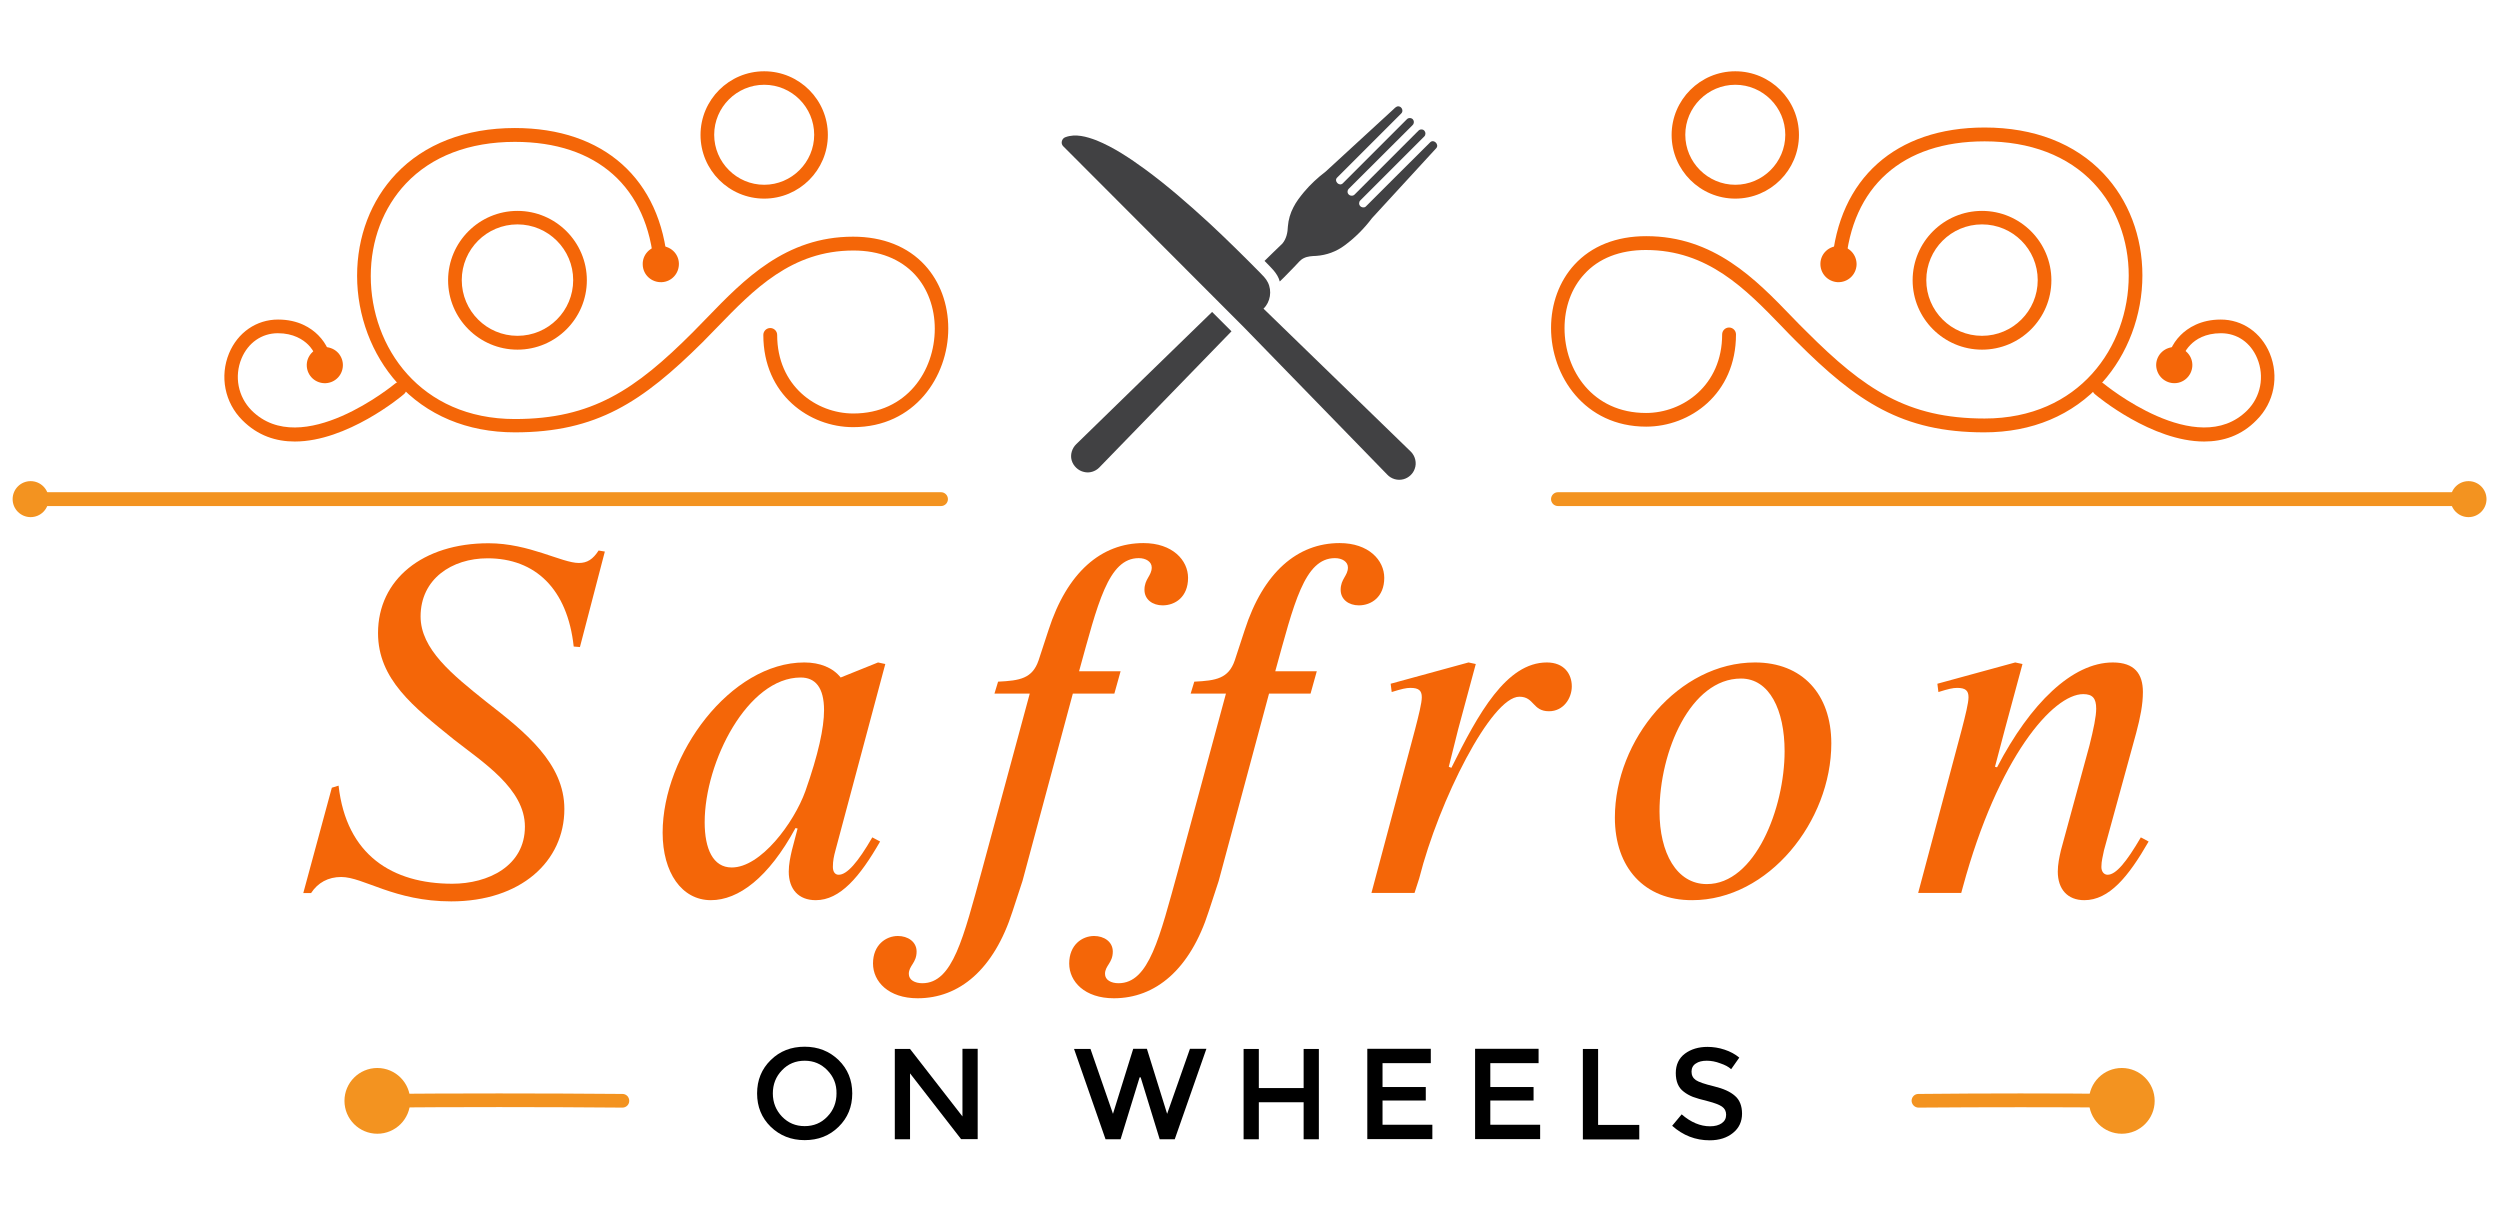 <?xml version="1.0" encoding="utf-8"?>
<!-- Generator: Adobe Illustrator 27.0.0, SVG Export Plug-In . SVG Version: 6.00 Build 0)  -->
<svg version="1.1" id="Layer_1" xmlns="http://www.w3.org/2000/svg" xmlns:xlink="http://www.w3.org/1999/xlink" x="0px" y="0px"
	 viewBox="0 0 1445 700" style="enable-background:new 0 0 1445 700;" xml:space="preserve">
<style type="text/css">
	.st0{fill:#414143;}
	.st1{fill:#F39320;}
	.st2{fill:#F46608;}
</style>
<g id="_x23_414143ff_00000062150134241128346080000005323558001253553561_">
	<g>
		<path class="st0" d="M805.6,63c0.8-0.8,1.8-1.8,3-1.5c1.8,0.3,2.7,2.8,1.3,4.1c-12.4,12.4-24.7,24.7-37.1,37.1
			c-1.9,2,1.3,5.2,3.3,3.3c12.4-12.3,24.7-24.8,37.1-37.1c1-1.1,3.1-0.8,3.7,0.5c0.6,1,0.3,2.4-0.6,3.1
			c-12.2,12.2-24.4,24.4-36.7,36.6c-0.8,0.7-1,2.1-0.3,3c0.8,1.2,2.7,1.4,3.7,0.3c12.3-12.3,24.6-24.6,36.9-36.9
			c1-1,2.7-0.9,3.5,0.2c0.7,0.9,0.7,2.3-0.2,3.2c-12.3,12.3-24.6,24.6-36.9,36.9c-0.9,0.8-1,2.4-0.1,3.3c0.8,0.9,2.3,1.1,3.2,0.3
			c12.5-12.4,24.9-25,37.4-37.3c2.1-1.7,5.1,1.4,3.4,3.5c-12.4,13.5-24.8,27-37.2,40.5c-4.5,6-9.9,11.4-15.9,15.8
			c-4.7,3.5-10.4,5.6-16.3,6c-2.4,0.1-5,0.2-7.2,1.3c-2.1,1-3.4,2.9-5,4.5c-3,3-5.8,6.1-8.9,9c-1.3-5-5.4-8.3-8.8-11.9
			c3.4-3.4,6.9-6.7,10.3-10c2.3-2.7,3.1-6.4,3.2-10c0.3-3.8,1.4-7.6,3.2-11c1.6-3.2,3.8-6,6.1-8.8c3.7-4.4,7.9-8.3,12.5-11.8
			C779.3,87.1,792.4,75.1,805.6,63z"/>
	</g>
	<g>
		<path class="st0" d="M615.8,79.3c5.9-2.2,12.3-0.3,17.9,1.8c10.1,4.1,19.3,10.3,28.1,16.7c13.1,9.6,25.3,20.3,37.3,31.3
			c9.9,9.2,19.5,18.7,29,28.3c1.7,1.8,3.6,3.5,4.7,5.8c2.5,4.9,1.5,11.4-2.5,15.2c28.4,27.6,56.8,55.1,85.2,82.7
			c2.5,2.5,3.5,6.5,2.2,9.9c-1,2.9-3.5,5.2-6.5,6c-3.3,0.9-7-0.1-9.4-2.7c-27.5-28.3-55.1-56.6-82.6-84.9
			c-34.9-35-69.8-69.9-104.7-104.9C612.9,82.9,613.7,80,615.8,79.3z"/>
	</g>
	<g>
		<path class="st0" d="M622.1,256.7c26.2-25.5,52.3-51,78.5-76.4c3.7,3.7,7.5,7.5,11.2,11.2c-25.5,26.3-51,52.5-76.5,78.8
			c-2.2,2.2-5.6,3.3-8.7,2.5c-3.4-0.7-6.3-3.5-7.2-6.8C618.5,262.8,619.6,259.1,622.1,256.7z"/>
	</g>
</g>
<g>
	<g>
		<g>
			<path class="st1" d="M543.9,292.5H17.1c-2.2,0-4-1.8-4-4c0-2.2,1.8-4,4-4h526.8c2.2,0,4,1.8,4,4
				C547.9,290.7,546.1,292.5,543.9,292.5z"/>
		</g>
		<g>
			<g>
				<path class="st1" d="M17.7,278.1c-5.8,0-10.4,4.7-10.4,10.4c0,5.8,4.7,10.4,10.4,10.4c5.8,0,10.4-4.7,10.4-10.4
					C28.1,282.7,23.4,278.1,17.7,278.1z"/>
			</g>
		</g>
	</g>
	<g>
		<g>
			<path class="st1" d="M1427.3,292.5H900.5c-2.2,0-4-1.8-4-4c0-2.2,1.8-4,4-4h526.8c2.2,0,4,1.8,4,4
				C1431.3,290.7,1429.5,292.5,1427.3,292.5z"/>
		</g>
		<g>
			<g>
				<circle class="st1" cx="1426.8" cy="288.5" r="10.4"/>
			</g>
		</g>
	</g>
</g>
<g>
	<g>
		<g>
			<g>
				<g>
					<path class="st2" d="M297.6,249.9c-27.6,0-51.1-9.9-67.9-28.5c-14.8-16.4-23.3-39-23.3-62c0-22.7,8-43.6,22.5-58.9
						C245.3,83.2,269.1,74,297.6,74c51.4,0,84.4,29.5,88.3,78.9c0.2,2.2-1.5,4.1-3.6,4.3c-2.2,0.2-4.1-1.5-4.3-3.6
						c-3.6-45.5-32.9-71.6-80.4-71.6c-26.3,0-48.1,8.3-63,24.1c-13.1,13.9-20.3,32.8-20.3,53.5c0,41,28.6,82.6,83.3,82.6
						c44.6,0,69.6-16.9,102.8-50.1c2.8-2.8,5.7-5.8,8.4-8.6c21.2-21.9,45.2-46.7,84.3-46.7c17.2,0,31.6,5.7,41.5,16.5
						c8.7,9.5,13.5,22.5,13.5,36.6c0,27.6-19.3,57-55,57c-25.2,0-51.9-18.7-51.9-53.3c0-2.2,1.8-4,4-4c2.2,0,4,1.8,4,4
						c0,29.5,22.7,45.4,44,45.4c30.9,0,47.1-24.7,47.1-49c0-12.1-4.1-23.2-11.4-31.2c-8.4-9.1-20.7-14-35.6-14
						c-35.8,0-57.6,22.5-78.7,44.3c-2.8,2.9-5.7,5.9-8.5,8.7C371.3,232.3,344.9,249.9,297.6,249.9z"/>
				</g>
				<g>
					<g>
						<path class="st2" d="M371.5,153.1c0.2,5.8,5.1,10.2,10.9,10c5.8-0.2,10.2-5.1,10-10.9c-0.2-5.8-5.1-10.2-10.9-10
							C375.7,142.5,371.2,147.3,371.5,153.1z"/>
					</g>
				</g>
			</g>
			<g>
				<g>
					<path class="st2" d="M170.4,255.2c-10.8,0-21.4-3.3-30.4-12.4c-10.1-10.1-13.1-25.3-7.6-38.6c5-12,15.8-19.5,28.3-19.5
						c11.8,0,19.1,4.9,23.2,9c5,5,7.8,11.5,7.8,17.9c0,2.2-1.8,4-4,4c0,0,0,0,0,0c-2.2,0-4-1.8-4-4c0-4.2-2.1-8.8-5.5-12.3
						c-3-3-8.6-6.7-17.6-6.7c-9.3,0-17.2,5.5-21,14.6c-4.3,10.4-2,22.1,5.8,30c29,29,82.4-15,83-15.5c1.7-1.4,4.2-1.2,5.6,0.5
						c1.4,1.7,1.2,4.2-0.5,5.6C231.9,229.3,200.5,255.2,170.4,255.2z"/>
				</g>
				<g>
					<g>
						<path class="st2" d="M177.9,207.6c-1.9,5.4,0.9,11.4,6.4,13.3c5.4,1.9,11.4-0.9,13.3-6.4c1.9-5.4-0.9-11.4-6.4-13.3
							C185.8,199.3,179.9,202.2,177.9,207.6z"/>
					</g>
				</g>
			</g>
		</g>
		<g>
			<g>
				<g>
					<path class="st2" d="M1146.9,249.9c-47.4,0-73.7-17.7-108.4-52.4c-2.9-2.8-5.7-5.8-8.5-8.7c-21.1-21.8-42.9-44.3-78.7-44.3
						c-15,0-27.3,4.8-35.6,14c-7.4,8-11.4,19.1-11.4,31.2c0,24.4,16.2,49,47.1,49c21.3,0,44-15.9,44-45.4c0-2.2,1.8-4,4-4s4,1.8,4,4
						c0,34.6-26.7,53.3-51.9,53.3c-35.7,0-55-29.4-55-57c0-14.1,4.8-27.1,13.5-36.6c9.9-10.8,24.2-16.5,41.5-16.5
						c39.1,0,63.2,24.8,84.3,46.7c2.8,2.9,5.6,5.8,8.5,8.6c33.2,33.2,58.2,50.1,102.8,50.1c54.7,0,83.3-41.5,83.3-82.6
						c0-20.6-7.2-39.6-20.3-53.5c-14.9-15.8-36.7-24.1-63-24.1c-47.5,0-76.8,26.1-80.4,71.6c-0.2,2.2-2.1,3.8-4.3,3.6
						c-2.2-0.2-3.8-2.1-3.6-4.3c3.9-49.4,36.9-78.9,88.3-78.9c28.5,0,52.3,9.2,68.7,26.6c14.5,15.3,22.5,36.3,22.5,58.9
						c0,23-8.5,45.6-23.3,62C1198,240.1,1174.5,249.9,1146.9,249.9z"/>
				</g>
				<g>
					<g>
						<path class="st2" d="M1052.2,152.2c-0.2,5.8,4.2,10.6,10,10.9c5.8,0.2,10.6-4.2,10.9-10c0.2-5.8-4.2-10.6-10-10.9
							C1057.3,142,1052.4,146.4,1052.2,152.2z"/>
					</g>
				</g>
			</g>
			<g>
				<g>
					<path class="st2" d="M1274,255.2c-30.1,0-61.5-25.9-63.2-27.4c-1.7-1.4-1.9-3.9-0.5-5.6c1.4-1.7,3.9-1.9,5.6-0.5
						c0.5,0.4,54,44.5,83,15.5c7.8-7.8,10.1-19.6,5.8-30c-3.8-9.2-11.6-14.6-21-14.6c-9.1,0-14.6,3.6-17.6,6.7
						c-3.5,3.5-5.5,8.1-5.5,12.3c0,2.2-1.8,4-4,4c0,0,0,0,0,0c-2.2,0-4-1.8-4-4c0-6.4,2.8-12.9,7.8-17.9c4.1-4.1,11.5-9,23.2-9
						c12.5,0,23.3,7.5,28.3,19.5c5.5,13.3,2.6,28.5-7.6,38.6C1295.5,251.9,1284.8,255.2,1274,255.2z"/>
				</g>
				<g>
					<g>
						<path class="st2" d="M1246.9,214.5c1.9,5.4,7.9,8.3,13.3,6.4c5.4-1.9,8.3-7.9,6.4-13.3c-1.9-5.4-7.9-8.3-13.3-6.4
							C1247.8,203.1,1244.9,209.1,1246.9,214.5z"/>
					</g>
				</g>
			</g>
		</g>
	</g>
	<g>
		<path class="st2" d="M441.7,114.8c-20.3,0-36.8-16.5-36.8-36.8s16.5-36.8,36.8-36.8s36.8,16.5,36.8,36.8S462,114.8,441.7,114.8z
			 M441.7,49c-15.9,0-28.9,13-28.9,28.9s13,28.9,28.9,28.9s28.9-13,28.9-28.9S457.7,49,441.7,49z"/>
	</g>
	<g>
		<path class="st2" d="M1003,114.8c-20.3,0-36.8-16.5-36.8-36.8s16.5-36.8,36.8-36.8c20.3,0,36.8,16.5,36.8,36.8
			S1023.3,114.8,1003,114.8z M1003,49c-15.9,0-28.9,13-28.9,28.9s13,28.9,28.9,28.9c15.9,0,28.9-13,28.9-28.9S1018.9,49,1003,49z"/>
	</g>
	<g>
		<path class="st2" d="M299.1,202.1c-22.1,0-40.1-18-40.1-40.1s18-40.1,40.1-40.1s40.1,18,40.1,40.1S321.2,202.1,299.1,202.1z
			 M299.1,129.7c-17.8,0-32.2,14.4-32.2,32.2s14.4,32.2,32.2,32.2s32.2-14.4,32.2-32.2S316.8,129.7,299.1,129.7z"/>
	</g>
	<g>
		<path class="st2" d="M1145.6,202.1c-22.1,0-40.1-18-40.1-40.1s18-40.1,40.1-40.1s40.1,18,40.1,40.1S1167.8,202.1,1145.6,202.1z
			 M1145.6,129.7c-17.8,0-32.2,14.4-32.2,32.2s14.4,32.2,32.2,32.2c17.8,0,32.2-14.4,32.2-32.2S1163.4,129.7,1145.6,129.7z"/>
	</g>
</g>
<g>
	<path class="st2" d="M197.2,506.9c-7.5,0-13.5,3.3-17.4,9.3h-4.5l16.5-60.9l3.9-1.2c4.5,40.2,31.2,56.7,65.7,56.7
		c20.7,0,42-10.2,42-33c0-21.9-24.3-37.2-41.1-50.4c-23.4-18.9-43.8-34.8-43.8-61.5c0-30.9,25.8-51.9,63.9-51.9
		c23.4,0,42.3,11.4,52.2,11.4c4.8,0,8.1-2.1,11.4-7.2l3.6,0.6l-14.4,55.2l-3.6-0.3c-3.6-33.3-22.2-51-49.8-51
		c-20.7,0-38.7,12-38.7,33.6c0,18.9,18.3,33.6,37.8,49.2c22.8,17.7,45.3,35.7,45.3,62.1c0,30.3-25.2,53.4-65.4,53.4
		C227.8,521,210.1,506.9,197.2,506.9z"/>
	<path class="st2" d="M504.2,484l4.5,2.4c-11.7,20.4-23.1,33.9-37.2,33.9c-9.9,0-15.6-6.3-15.6-16.5c0-4.2,0.9-8.4,1.8-12.3
		l3.3-12.6l-1.2-0.3c-15.6,28.8-33,41.7-48.9,41.7c-16.8,0-27.9-15.9-27.9-39c0-45.3,39.3-98.4,81.9-98.4c9,0,16.5,3,21,8.7
		l21.6-8.7l4.2,0.9l-28.8,107.7c-0.9,3.3-1.5,6-1.5,9.6c0,2.7,1.2,4.5,3.3,4.5C489.5,505.7,495.8,498.5,504.2,484z M465.5,457.3
		c7.5-21.3,10.8-36.6,10.8-46.8c0-13.2-5.1-18.9-13.5-18.9c-30.6,0-55.5,48.6-55.5,83.7c0,15.3,4.8,26.1,15.6,26.1
		C439.7,501.5,458.9,475.6,465.5,457.3z"/>
	<path class="st2" d="M686.7,334c0,11.1-7.5,15.9-14.7,15.9c-5.7,0-10.5-3.3-10.5-9c0-6.3,4.2-8.1,4.2-12.9c0-3.3-3.3-5.4-7.5-5.4
		c-17.7,0-23.7,26.4-34.5,65.4h24l-3.6,12.9h-24l-29.1,108.3l-5.7,17.4c-10.8,33.9-30.9,50.4-54.9,50.4c-16.8,0-25.8-9.6-25.8-20.1
		c0-10.8,7.5-15.9,14.4-15.9c5.7,0,10.8,3.3,10.8,9c0,6.6-4.5,8.1-4.5,12.9c0,3.6,3.6,5.4,7.8,5.4c17.7,0,23.7-26.4,34.5-65.4
		l27.6-102h-20.4l2.1-6.9c12.6-0.6,19.8-1.8,23.4-12.3l5.7-17.4c10.8-33.6,30.6-50.4,54.9-50.4C677.7,313.9,686.7,323.8,686.7,334z"
		/>
	<path class="st2" d="M800.1,334c0,11.1-7.5,15.9-14.7,15.9c-5.7,0-10.5-3.3-10.5-9c0-6.3,4.2-8.1,4.2-12.9c0-3.3-3.3-5.4-7.5-5.4
		c-17.7,0-23.7,26.4-34.5,65.4h24l-3.6,12.9h-24l-29.1,108.3l-5.7,17.4c-10.8,33.9-30.9,50.4-54.9,50.4c-16.8,0-25.8-9.6-25.8-20.1
		c0-10.8,7.5-15.9,14.4-15.9c5.7,0,10.8,3.3,10.8,9c0,6.6-4.5,8.1-4.5,12.9c0,3.6,3.6,5.4,7.8,5.4c17.7,0,23.7-26.4,34.5-65.4
		l27.6-102h-20.4l2.1-6.9c12.6-0.6,19.8-1.8,23.4-12.3l5.7-17.4c10.8-33.6,30.6-50.4,54.9-50.4C791.1,313.9,800.1,323.8,800.1,334z"
		/>
	<path class="st2" d="M908.5,396.7c0,6.9-4.8,14.4-13.2,14.4c-9.6,0-8.4-8.4-17.1-8.4c-16.2,0-46.5,60-57.9,105l-2.7,8.4h-24.9
		l25.2-94.5c2.1-8.1,3.9-15.3,3.9-18.6c0-3.9-1.8-5.4-6.6-5.4c-2.4,0-5.1,0.6-10.8,2.4l-0.6-4.8l45-12.3l4.2,0.9l-10.2,37.8
		l-5.4,21.6l1.5,0.6c15.6-31.5,31.8-60.9,55.2-60.9C904,382.9,908.5,389.5,908.5,396.7z"/>
	<path class="st2" d="M933.4,472.6c0-45,36.9-89.7,81-89.7c27.3,0,44.1,18.3,44.1,46.8c0,45-36.3,90.6-80.4,90.6
		C950.5,520.4,933.4,501.5,933.4,472.6z M1031.5,434.2c0-23.7-8.7-42-25.2-42c-29.1,0-47.1,42-47.1,76.8c0,24,9.9,42,27.3,42
		C1014.4,511.1,1031.5,467.2,1031.5,434.2z"/>
	<path class="st2" d="M1241.9,486.4c-11.7,20.4-22.8,33.9-37.2,33.9c-9.6,0-15.3-6.3-15.3-16.5c0-4.2,0.9-8.4,1.8-12.3l16.5-60.6
		c2.4-9.6,3.9-16.8,3.9-21.3c0-6-2.1-8.4-7.5-8.4c-17.4,0-49.2,36.3-69.6,111.6l-0.9,3.3h-24.9l25.2-94.5c2.1-8.1,3.9-15.3,3.9-18.6
		c0-3.9-1.8-5.4-6.6-5.4c-2.4,0-5.1,0.6-10.8,2.4l-0.6-4.8l45-12.3l4.2,0.9l-10.2,37.8l-5.7,21.6l1.2,0.3
		c19.2-36.9,43.5-60.6,66.9-60.6c12.6,0,17.4,6.6,17.4,17.1c0,7.2-1.5,14.7-3.9,23.7l-18.6,67.8c-0.6,3.3-1.5,6-1.5,9.6
		c0,2.7,1.5,4.5,3.6,4.5c4.8,0,10.8-7.2,19.2-21.6L1241.9,486.4z"/>
</g>
<g>
	<g>
		<g>
			<path class="st1" d="M359.8,640.2C359.8,640.2,359.7,640.2,359.8,640.2c-46.6-0.4-95.9-0.4-142.6,0c0,0,0,0,0,0
				c-2.2,0-3.9-1.8-4-3.9c0-2.2,1.7-4,3.9-4c46.7-0.4,96.1-0.4,142.7,0c2.2,0,3.9,1.8,3.9,4C363.7,638.5,361.9,640.2,359.8,640.2z"
				/>
		</g>
		<g>
			<g>
				<circle class="st1" cx="218.1" cy="636.3" r="19"/>
			</g>
		</g>
	</g>
	<g>
		<g>
			<path class="st1" d="M1108.9,640.2c-2.2,0-3.9-1.8-4-3.9c0-2.2,1.7-4,3.9-4c39.6-0.4,78.3-0.4,118.5,0c2.2,0,3.9,1.8,3.9,4
				c0,2.2-1.8,3.9-4,3.9c0,0,0,0,0,0C1187.2,639.9,1148.5,639.9,1108.9,640.2C1108.9,640.2,1108.9,640.2,1108.9,640.2z"/>
		</g>
		<g>
			<g>
				<circle class="st1" cx="1226.4" cy="636.3" r="19"/>
			</g>
		</g>
	</g>
</g>
<g>
	<path d="M484.7,651.3c-5.3,5.2-11.8,7.7-19.6,7.7c-7.8,0-14.3-2.6-19.6-7.7c-5.3-5.2-7.9-11.6-7.9-19.3c0-7.7,2.6-14.1,7.9-19.3
		c5.3-5.2,11.8-7.7,19.6-7.7c7.8,0,14.3,2.6,19.6,7.7c5.3,5.2,7.9,11.6,7.9,19.3C492.6,639.7,490,646.1,484.7,651.3z M478.2,618.6
		c-3.6-3.7-7.9-5.5-13.1-5.5c-5.2,0-9.6,1.8-13.1,5.5c-3.6,3.7-5.3,8.2-5.3,13.4c0,5.3,1.8,9.7,5.3,13.4c3.6,3.7,7.9,5.5,13.1,5.5
		c5.2,0,9.6-1.8,13.1-5.5c3.6-3.7,5.3-8.2,5.3-13.4C483.6,626.7,481.8,622.3,478.2,618.6z"/>
	<path d="M556.3,606.2h8.8v52.2h-9.6L526,620.4v38.1h-8.8v-52.2h8.8l30.3,39V606.2z"/>
	<path d="M643.3,643.8l11.7-37.6h7.9l11.7,37.6l13.2-37.6h9.5L679,658.5h-8.7l-11-35.8h-0.6l-11,35.8h-8.7l-18.2-52.2h9.5
		L643.3,643.8z"/>
	<path d="M718.8,658.5v-52.2h8.8v22.6h25.9v-22.6h8.8v52.2h-8.8v-21.4h-25.9v21.4H718.8z"/>
	<path d="M827,606.2v8.3h-27.9v13.8h25v7.8h-25v14h28.8v8.3h-37.6v-52.2H827z"/>
	<path d="M889.3,606.2v8.3h-27.9v13.8h25v7.8h-25v14h28.8v8.3h-37.6v-52.2H889.3z"/>
	<path d="M914.9,658.5v-52.2h8.8v43.9h23.8v8.4H914.9z"/>
	<path d="M986.5,613.1c-2.6,0-4.7,0.5-6.3,1.6c-1.6,1-2.5,2.6-2.5,4.7c0,2.1,0.8,3.7,2.5,4.9c1.6,1.1,5.1,2.3,10.5,3.6
		c5.4,1.3,9.4,3.1,12.1,5.5c2.7,2.3,4.1,5.8,4.1,10.3s-1.7,8.3-5.2,11.1c-3.4,2.8-7.9,4.3-13.5,4.3c-8.2,0-15.4-2.8-21.7-8.4
		l5.5-6.6c5.3,4.6,10.8,6.9,16.4,6.9c2.8,0,5.1-0.6,6.8-1.8c1.7-1.2,2.5-2.8,2.5-4.9c0-2-0.8-3.6-2.4-4.7c-1.6-1.1-4.3-2.1-8.1-3.1
		c-3.8-0.9-6.8-1.8-8.7-2.5c-2-0.8-3.8-1.8-5.3-3c-3.1-2.3-4.6-5.9-4.6-10.8c0-4.8,1.8-8.6,5.3-11.2c3.5-2.6,7.9-3.9,13-3.9
		c3.3,0,6.6,0.5,9.9,1.6c3.3,1.1,6.1,2.6,8.5,4.6l-4.7,6.7c-1.5-1.4-3.6-2.5-6.3-3.4C991.7,613.6,989.1,613.1,986.5,613.1z"/>
</g>
</svg>
